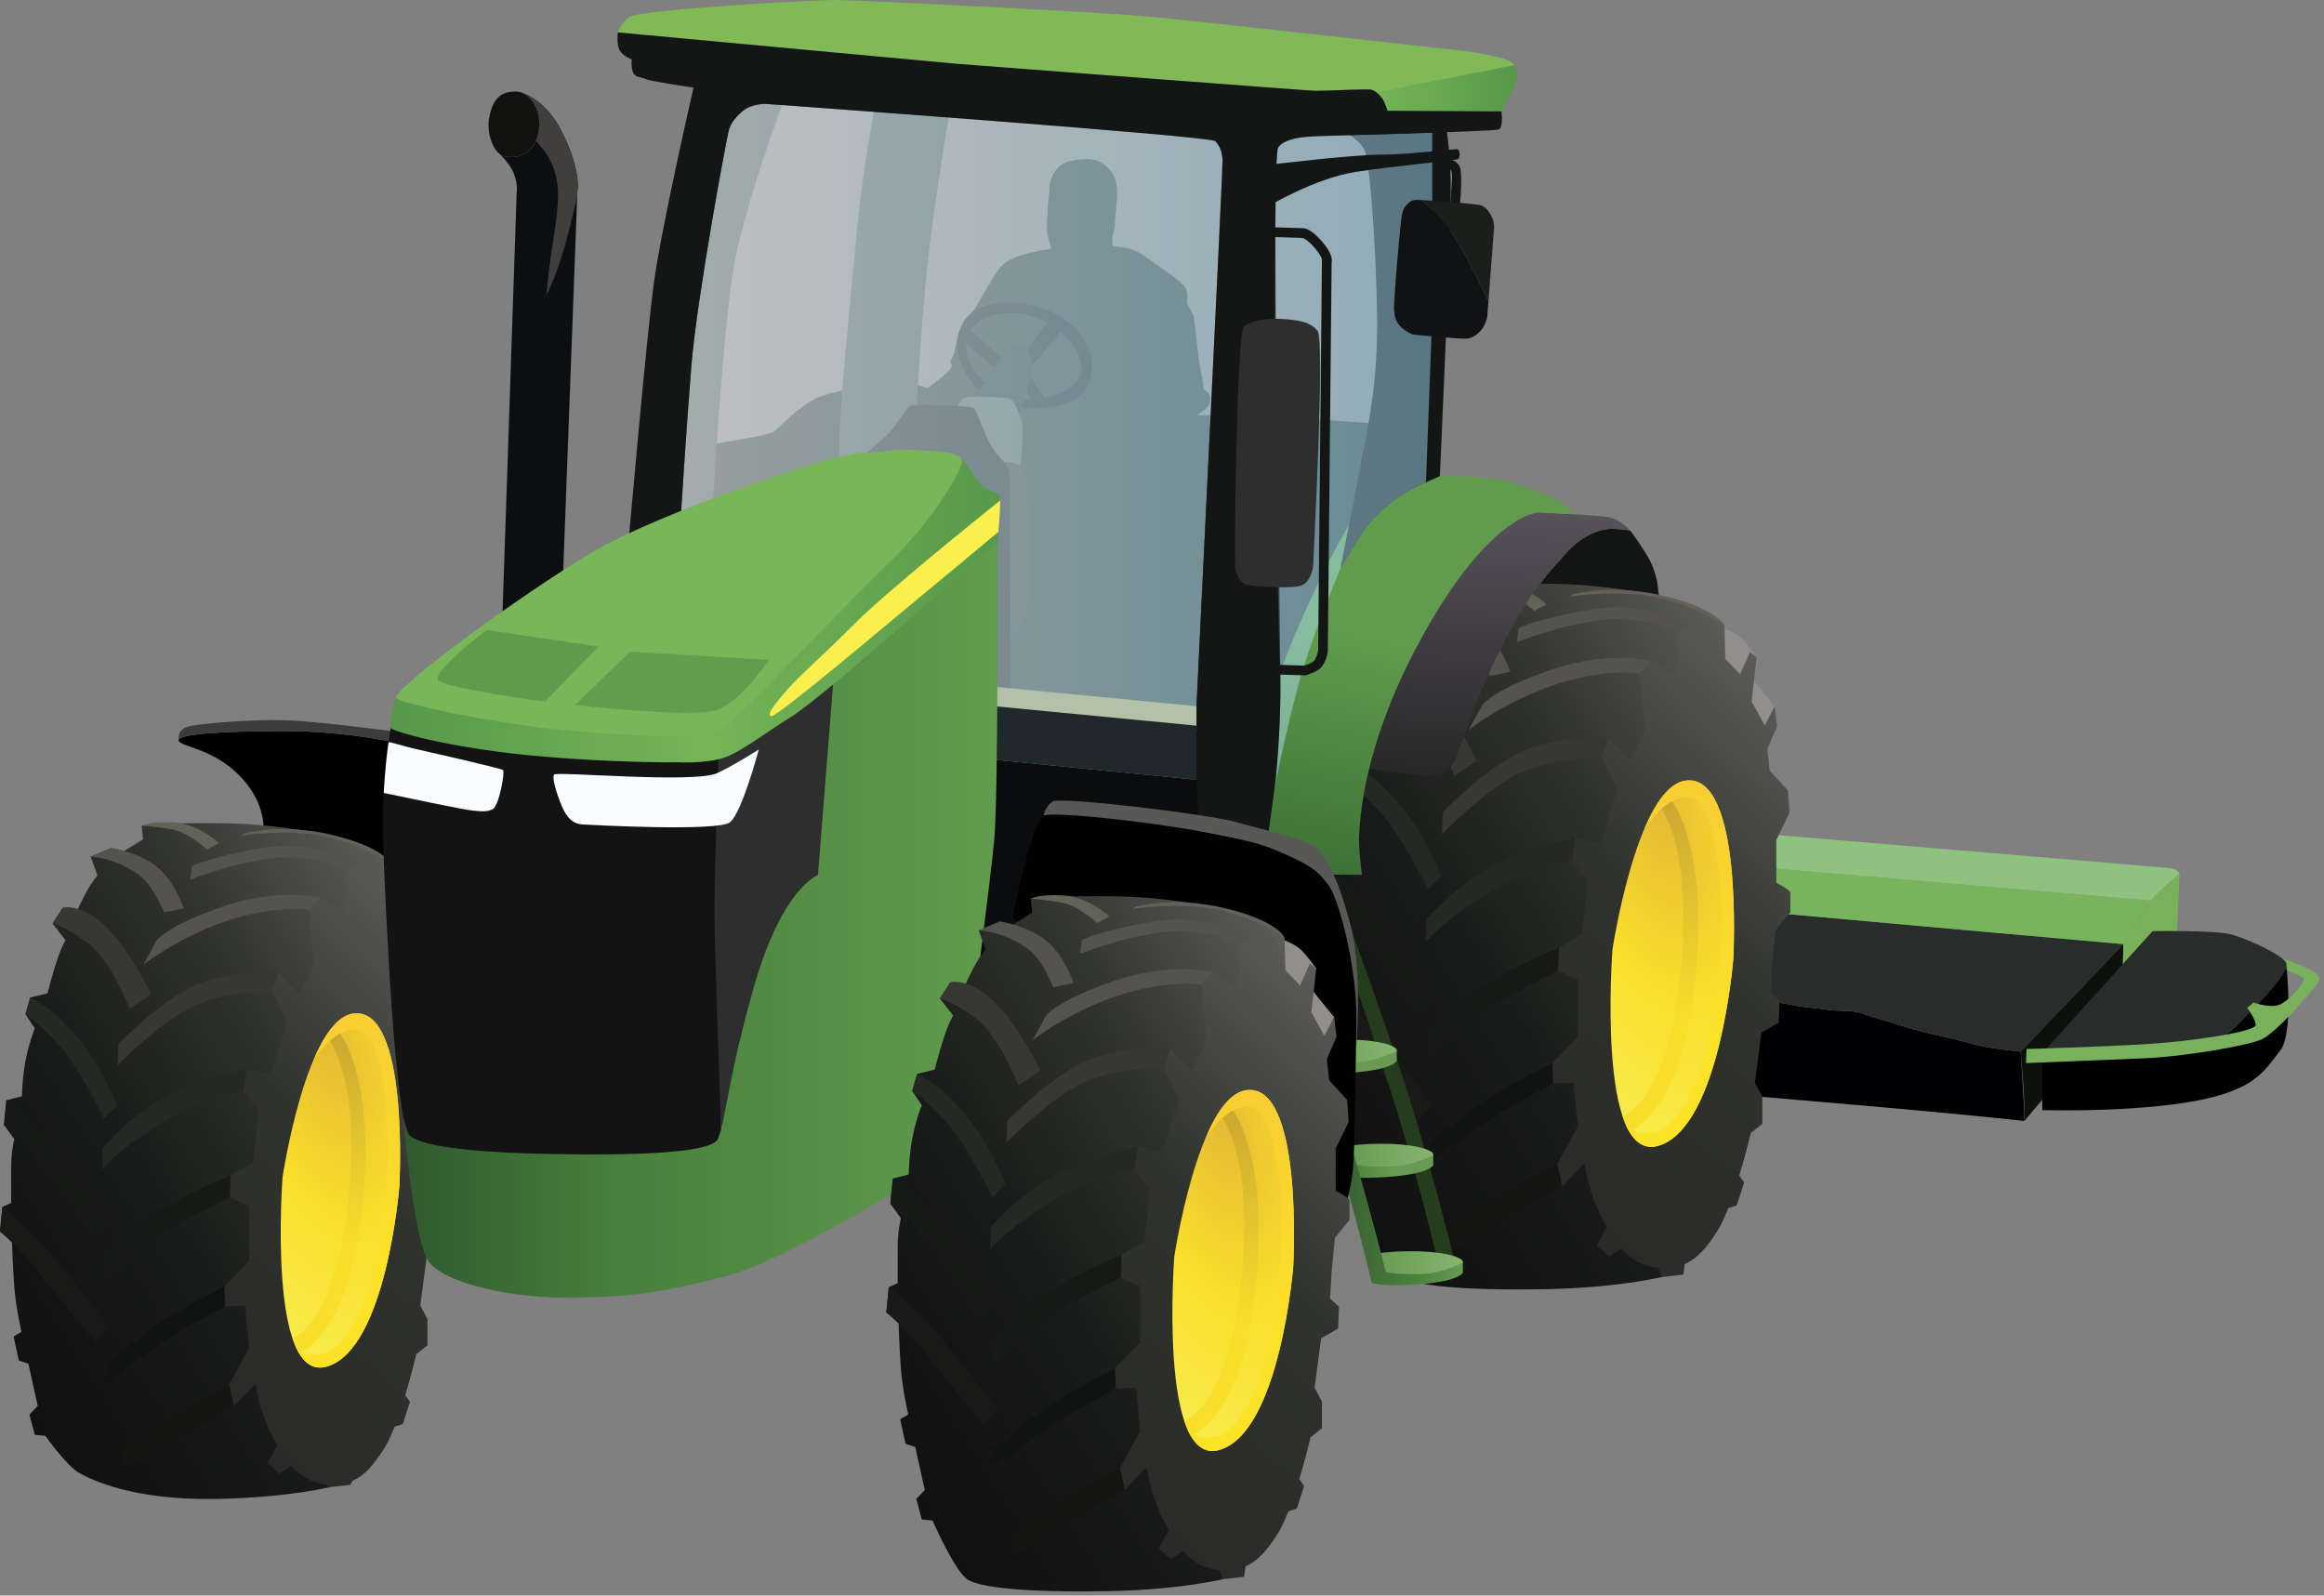 
        <svg xmlns:rdf="http://www.w3.org/1999/02/22-rdf-syntax-ns#" xmlns="http://www.w3.org/2000/svg" xmlns:cc="http://creativecommons.org/ns#" xmlns:xlink="http://www.w3.org/1999/xlink" xmlns:dc="http://purl.org/dc/elements/1.1/" x="0px" y="0px" width="501" height="344" viewBox="0 0 501 344" xml:space="preserve">
            <rect x="0" y="0" width="501" height="344" fill="#808080" stroke="none"/>
            <title>Agricultural mower</title>
            <desc xmlns:ian_image_library="https://ian.umces.edu/media-library/">
                <ian_image_library:title>Agricultural mower</ian_image_library:title>
                <ian_image_library:descr>Illustration of an agricultural mower.</ian_image_library:descr>
                <ian_image_library:scene>
                    <ian_image_library:contains>agriculture, agricultural mower, industry, mechanized, </ian_image_library:contains>
                    <ian_image_library:when>2012-06-22</ian_image_library:when>
                </ian_image_library:scene>
            </desc>
            
<defs>
</defs>
<path fill="#010103" d="M233.913,221.382c35.048,3.753,70.095,7.506,105.142,11.259c32.452,3.476,64.903,5.551,97.355,9.026
	c0-3.294-0.827-14.952-0.827-14.952s-6.668-0.615-10.246-1.626c-5.487-1.551-11.119-2.444-16.557-4.309
	c-2.295-0.789-4.566-1.21-6.842-2.13c-2.471-1-5.002-0.543-7.576-0.921c-2.753-0.406-5.564-0.509-8.281-1.112
	c-2.841-0.631-6.346-0.627-8.987-1.77c-4.892-2.114-8.38,0.105-13.291-0.056c-5.477-0.179-10.818,0.298-16.268-0.688
	c-5.728-1.037-11.648,0.041-17.436-0.493c-6.387-0.592-12.48-1.236-18.911-1.36c-5.817-0.112-11.582-0.973-17.392-1.053
	c-6.224-0.084-12.227-0.371-18.415-1.062c-5.703-0.634-11.417-1.231-17.049-2.354c-5.289-1.054-10.631-3.556-16.026-3.537
	c-2.012,0.007-8.394-1.744-8.394,1.606C233.913,208.79,233.913,220.543,233.913,221.382L233.913,221.382z"/>
<path fill="#282C2B" d="M255.596,185.01c35.047,3.753,202.146,18.536,202.146,18.536l-22.16,23.169c0,0-6.668-0.615-10.246-1.626
	c-5.487-1.551-11.119-2.444-16.557-4.309c-2.295-0.789-4.566-1.21-6.842-2.13c-2.471-1-5.002-0.543-7.576-0.921
	c-2.753-0.406-5.564-0.509-8.281-1.112c-2.841-0.631-6.346-0.627-8.987-1.77c-4.892-2.114-8.38,0.105-13.291-0.056
	c-5.477-0.179-10.818,0.298-16.268-0.688c-5.728-1.037-11.648,0.041-17.436-0.493c-6.387-0.592-12.48-1.236-18.911-1.36
	c-5.817-0.112-11.582-0.973-17.392-1.053c-6.224-0.084-12.227-0.371-18.415-1.062c-5.703-0.634-11.417-1.231-17.049-2.354
	c-5.289-1.054-10.631-3.556-16.026-3.537c-2.012,0.007-8.394-1.744-8.394,1.606C233.913,199.699,255.596,185.01,255.596,185.01z"/>
<path fill="#0E100C" d="M457.743,203.546l-22.16,23.169c0.849,9.097,0.827,11.374,0.827,14.952l21.065-24.895L457.743,203.546z"/>
<path fill="#77B45C" d="M255.596,185.01c34.927,3.74,202.146,18.536,202.146,18.536s2.682-5.246,5.13-8.394
	c0.256-0.328,0.537-0.663,0.831-0.996L265.332,177.26L255.596,185.01z"/>
<path fill="#8FC27F" d="M469.868,188.391c0,0-0.467-0.933-1.633-1.166c-1.165-0.233-194.918-16.32-194.918-16.32l-7.985,6.355
	l198.372,16.896C466.224,191.29,469.868,188.391,469.868,188.391z"/>
<path fill="#78B05B" d="M457.743,203.546c0,0,2.682-5.246,5.13-8.394s6.995-6.762,6.995-6.762l-0.583,13.289l-11.81,15.093
	L457.743,203.546z"/>
<path fill="#282C2B" d="M440.256,227.094l23.782-26.346c0,0,13.29-0.232,16.903,0.699s10.958,4.43,11.891,6.062
	c0.934,1.633-5.13,8.046-7.229,10.026c-2.098,1.98-3.847,4.779-6.994,6.178c-3.147,1.399-27.512,3.729-29.96,3.847
	C446.202,227.678,440.256,227.094,440.256,227.094z"/>
<path fill="#020202" d="M440.256,227.094v12.241c0,0,23.558,0.709,37.188-2.914c9.21-2.448,11.076-6.063,14.106-9.91
	c3.029-3.847,1.282-19.002,1.282-19.002c0.934,1.633-5.13,8.046-7.229,10.026c-2.098,1.98-3.847,4.779-6.994,6.178
	c-3.147,1.399-27.512,3.729-29.96,3.847C446.202,227.678,440.256,227.094,440.256,227.094z"/>
<path fill="#78B05B" d="M436.875,226.161l-0.116,3.031c0,0,18.069-0.699,25.88-1.049s21.566-2.565,24.947-4.081
	c3.382-1.515,11.892-11.657,12.241-12.356c0.35-0.7,0.116-0.817-0.233-1.633c-0.351-0.815-7.577-3.467-7.577-3.467
	s0.765,0.611,0.874,1.005s0.058,1.53,0.058,1.53s3.497,1.281,3.731,1.98c0.233,0.7-3.498,5.013-5.596,5.596
	c-2.099,0.584-5.246-0.581-5.246-0.581l-1.399,1.165c0,0,1.631,2.097,1.865,3.613c0.233,1.517-13.988,3.613-23.665,4.197
	C452.963,225.695,436.875,226.161,436.875,226.161z"/>
<path fill="#303F3D" d="M144.531,114.642l0.388-17.619c0,0,20.798-2.839,22.08-4.071c2.85-2.742,6.159-5.831,9.096-7.164
	c4.258-1.932,18.202-3.872,18.202-3.872l5.615,1.742c0,0,5.88-3.962,5.224-5.053c-0.656-1.092,0.219-0.875,0.656-2.84
	c0.158-0.714,0.403-3.471,1.747-6.119c0.704-1.384,2.257-2.32,3.077-3.814c1.926-3.518,3.979-6.946,5.227-8.421
	c2.388-2.825,10.6-3.704,10.697-3.713l0.014-0.768c-0.24-0.528-0.454-1.1-0.609-1.75c-0.559-2.322-0.074-4.451-0.074-6.761
	c0-1.234,0.547-3.059,0.35-4.197c0,0,0.35-4.547,4.429-5.48c4.08-0.933,6.295-0.35,7.928,1.167c1.633,1.516,2.099,2.796,2.215,5.012
	s-0.337,4.851-0.416,6.966c-0.042,1.163-0.259,2.155-0.612,3.028c0.068,0.188,0.032,1.869,0.107,2.1
	c0.578,0.226,3.797,0.019,6.561,1.992c3.059,2.185,7.429,5.026,8.741,6.555c1.312,1.529,0.656,3.715,0.656,3.715l1.528,2.841
	c0,0,1.093,10.27,1.53,12.017c0.275,1.1,0.463,2.716,0.565,3.766c0.735,0.482,1.271,1.049,1.4,1.697
	c0.305,1.525-0.773,2.836-3.011,3.936l6.936-0.065l-3.294,67.387l-53.829-3.678L144.531,114.642z"/>
<polygon fill="#303F3D" points="272.133,89.665 303.888,91.794 300.984,111.932 276.2,161.307 270.003,157.241 "/>
<path d="M38.528,159.713c0.7,1.399,7.462,1.631,13.29,7.694c5.828,6.063,4.971,12.104,4.971,12.104l33.884,9.965l-3.881-29.063
	c0,0-11.425-2.798-25.415-2.798S37.829,158.314,38.528,159.713z"/>
<path fill="#3C3C3C" d="M38.528,159.713c-0.699-1.399,8.86-2.099,22.849-2.099s25.415,2.798,25.415,2.798l1.165-2.331
	c0,0-18.884-2.564-26.346-2.798c-7.462-0.233-18.886,0.7-21.218,1.399C38.061,157.382,38.528,159.713,38.528,159.713z"/>
<path fill="#131514" d="M332.328,125.398c1.284-1.675,2.637-3.267,4.058-4.739c4.546-5.771,9.093-6.645,11.017-6.645
	s4.021,0.35,4.021,0.35s1.749,2.273,3.673,5.421c1.923,3.148,2.273,6.47,2.273,6.47l0.307,2.885l-26.731-1.671L332.328,125.398z"/>
<linearGradient id="ian_symbols_df1b4f469d1dbdb48959e4f332942d2c" gradientUnits="userSpaceOnUse" x1="276.98" y1="238.41" x2="391.653" y2="166.755">
	<stop  offset="0" style="stop-color:#101010"/>
	<stop  offset="0.351" style="stop-color:#181A19"/>
	<stop  offset="0.679" style="stop-color:#30322D"/>
	<stop  offset="1" style="stop-color:#5B5C57"/>
</linearGradient>
<path fill="url(#ian_symbols_df1b4f469d1dbdb48959e4f332942d2c)" d="M285.48,193.132l0.529-5.503l3.493-0.887c0,0,0-3.551,0.709-7.574
	c0.711-4.024,2.132-7.575,2.132-7.575l-2.071-3.137l1.064-3.727l3.847-0.948c0,0,0.472-1.957,1.657-5.916
	c1.24-4.144,2.366-5.918,2.366-5.918l-2.899-3.729l2.307-3.549l2.724,1.597c0,0,1.893-4.023,2.839-5.682
	c0.948-1.656,2.132-3.077,2.132-3.077l-1.481-4.2l4.615-1.954l0.891,1.894l6.153-3.787l-0.298-3.078l5.74-0.471
	c0,0,7.19-0.121,12.101-0.062c4.911,0.062,11.425,0.373,22.104,2.288c10.679,1.914,15.619,6.767,15.619,6.767l-2.842,11.006
	l-11.241,7.693l-9.703,23.668l-6.156,36.923l0.476,32.429l4.732,15.856l7.339,8.048l8.047,1.657l-4.144,3.136
	c-7.988,1.775-17.734,2.493-25.343,2.624c-18.336,0.314-27.558-0.849-30.397-2.445c-1.283-0.722-3.718-1.828-5.215-4.599
	c-1.818-3.367-2.596-8.421-2.596-8.421l-2.366-0.237l-1.185-4.496l1.843-1.944l-2.079-9.417l-2.13-0.71l-1.172-5.356l1.762-1.034
	c0,0-1.241-5.325-1.597-9.94s-0.533-10.473-0.533-10.473l-2.661-1.954l0.531-5.503l1.952-0.888c0,0,0-3.727,0-7.811
	c0-3.744,0.711-6.391,0.711-6.391L285.48,193.132z"/>
<path fill="#928E8B" d="M378.674,141.651c0,0-2.243-3.164-3.582-4.313c-1.34-1.147-4.02-2.105-4.02-2.105l-0.382,8.038l4.593,4.02
	L378.674,141.651z"/>
<polygon fill="#928E8B" points="382.581,152.303 377.58,146.142 375.667,152.075 380.259,159.155 "/>
<path fill="#54534E" d="M361.456,136.148l3.195-1.242c0,0-9.764-5.503-21.479-3.551c-11.718,1.954-15.8,4.083-15.8,4.083
	l-0.355,3.017c0,0,9.231-3.727,18.285-4.792C354.355,132.599,361.456,136.148,361.456,136.148z"/>
<path fill="#54534E" d="M353.467,145.202l2.663-2.663c0,0-8.876-2.485-21.48,1.774c-12.604,4.261-15.089,7.634-15.089,7.634
	l-3.018,5.503c0,0,7.456-6.036,18.462-9.764C346.011,143.96,353.467,145.202,353.467,145.202z"/>
<path fill="#373735" d="M296.307,148.219l2.307-3.549c0,0,4.261-1.065,9.764,4.438s9.941,14.912,9.941,14.912l-4.794,3.194
	c0,0-4.26-10.828-9.229-14.555C299.324,148.93,296.307,148.219,296.307,148.219z"/>
<path fill="#54534E" d="M304.827,133.309l4.615-1.954c0,0,7.102,1.064,11.185,5.148c3.239,3.24,4.972,8.343,4.972,8.343
	l-4.438,0.888c0,0-2.485-6.036-5.325-8.166C310.319,133.432,304.827,133.309,304.827,133.309z"/>
<path fill="#65615A" d="M370.154,133.841l1.599,1.065c0,0-1.44-3.644-12.885-6.402c-11.651-2.809-19.801-0.339-19.801-0.339
	l-0.688,0.438c0,0,10.592-1.573,18.581,0.149C364.952,130.473,370.154,133.841,370.154,133.841z"/>
<path fill="#151612" d="M336.78,255.796l-1.064-4.793c0,0-9.408,5.147-14.023,7.811c-4.616,2.663-10.297,6.924-10.297,6.924
	l1.066,4.082c0,0,6.568-3.727,12.957-7.455C331.81,258.636,336.78,255.796,336.78,255.796z"/>
<path fill="#111312" d="M334.828,233.606l-0.178-4.438c0,0-13.313,6.745-17.574,10.297c-4.261,3.549-9.23,7.1-9.23,7.1l0.71,3.906
	c0,0,6.746-4.971,11.538-8.344C324.886,238.754,334.828,233.606,334.828,233.606z"/>
<path fill="#171917" d="M335.893,209.285l0.178-4.971c0,0-12.071,4.971-18.64,9.942c-5.809,4.396-9.409,8.343-9.409,8.343
	l-0.354,5.858c0,0,7.455-7.988,15.088-12.249C330.39,211.947,335.893,209.285,335.893,209.285z"/>
<path fill="#262823" d="M338.911,185.499l0.711-4.793c0,0-9.941,1.773-18.462,6.39c-8.022,4.346-13.67,11.184-13.67,11.184
	l-0.178,4.794c0,0,4.972-5.681,14.734-11.185C331.81,186.386,338.911,185.499,338.911,185.499z"/>
<path fill="#373735" d="M345.302,163.31l1.419-4.085c0,0-9.763-0.887-17.93,2.486c-8.165,3.372-17.751,13.313-17.751,13.313
	l-0.178,4.793c0,0,9.941-10.295,17.575-13.491C336.071,163.131,345.302,163.31,345.302,163.31z"/>
<path fill="#262823" d="M290.272,168.456l1.064-3.727c0,0,4.792,1.952,10.65,9.052c5.858,7.102,8.698,15.091,8.698,15.091
	l-2.84,2.839c0,0-5.502-11.005-9.585-15.798C294.176,171.119,290.272,168.456,290.272,168.456z"/>
<path fill="#171917" d="M286.009,187.629c0,0,5.407,4.199,10.475,9.941c5.326,6.035,12.071,17.572,12.071,17.572l-3.018,3.197
	c0,0-6.567-9.764-10.828-15.444c-4.07-5.428-9.229-9.764-9.229-9.764L286.009,187.629z"/>
<path fill="#191917" d="M285.123,211.416c0,0,5.407,4.2,10.475,9.941c5.325,6.036,13.312,16.864,13.312,16.864l-3.017,3.195
	c0,0-7.812-9.054-12.071-14.734c-4.07-5.426-9.229-9.764-9.229-9.764L285.123,211.416z"/>
<linearGradient id="ian_symbols_849c6d9522a2118439554c0951451ec2" gradientUnits="userSpaceOnUse" x1="321.98" y1="247.082" x2="402.051" y2="164.166">
	<stop  offset="0.006" style="stop-color:#2A2B28"/>
	<stop  offset="0.527" style="stop-color:#30322D"/>
	<stop  offset="1" style="stop-color:#5B5C57"/>
</linearGradient>
<path fill="url(#ian_symbols_849c6d9522a2118439554c0951451ec2)" d="M382.757,200.587l3.196-3.904c0,0,0-3.729,0-4.262c0-0.532-3.019-2.13-3.019-2.13v-9.23l2.841-5.858
	l-0.355-4.792l-3.906-4.261l-0.531-4.615l2.13-4.971l-0.532-4.26l-2.13,4.082l-2.841-5.147l1.064-9.586l-1.42-1.065l-2.129,4.793
	l-3.196-3.372l-0.177-7.101l-1.599-1.065l-1.42,7.277l-4.083-6.212l-3.195,1.242l0.71,7.633l-1.421,1.776l-4.614-3.018l-2.663,2.663
	l1.242,12.249l-3.372,6.568l-4.616-4.794l-1.419,4.085l3.371,6.922l-3.727,11.538l-5.325-1.064l-0.711,4.793l3.373,4.615
	l-1.243,11.362l-4.97,2.838l-0.178,4.971l4.26,1.953v12.249l-5.503,5.681l0.178,4.438l4.438-0.178l0.887,9.409l-4.438,8.165
	l1.064,4.793l4.794-4.971c0,0,0.888,6.39,3.904,12.071c0.301,0.564,0.603,1.118,0.91,1.662l-2.15,4.018l2.661,2.309l2.654-1.688
	c1.977,2.24,4.444,3.812,7.952,4.115l0.755,2.011l4.614-0.531l0.327-2.279c2.604-1.13,4.709-3.435,7.131-7.308
	c0.763-1.223,1.527-2.891,2.257-4.755l1.825-0.571l1.597-4.971l-1.048-1.467c1.469-4.884,2.469-9.184,2.469-9.184l2.485-1.952
	v-5.859l-1.597-3.017l1.419-10.829l3.729-2.13l0.178-4.794l-1.952-1.774l0.354-5.858L382.757,200.587z"/>
<radialGradient id="ian_symbols_03fb2c4169ae67d41570933b22191f16" cx="359.559" cy="188.342" r="75.162" fx="346.827" fy="185.486" gradientTransform="matrix(0.25 0.968 -0.529 0.137 369.273 -185.554)" gradientUnits="userSpaceOnUse">
	<stop  offset="0" style="stop-color:#E6BA34"/>
	<stop  offset="0.455" style="stop-color:#F9DF2A"/>
	<stop  offset="1" style="stop-color:#F8EE55"/>
</radialGradient>
<path fill="url(#ian_symbols_03fb2c4169ae67d41570933b22191f16)" d="M363.231,168.313c12.734-2.026,10.42,38.496,10.42,38.496s-2.895,36.469-16.208,40.231
	c-13.314,3.763-9.842-42.257-9.842-42.257S352.81,170.049,363.231,168.313z"/>
<linearGradient id="ian_symbols_3df928db974461e49d51de5218c5dde2" gradientUnits="userSpaceOnUse" x1="350.259" y1="172.595" x2="362.505" y2="242.047">
	<stop  offset="0" style="stop-color:#C9A532"/>
	<stop  offset="0.697" style="stop-color:#F9DF2A"/>
</linearGradient>
<path fill="url(#ian_symbols_3df928db974461e49d51de5218c5dde2)" d="M365.452,211.151c3.007-30.069-5.58-39.183-5.58-39.183l-0.941-0.903
	c-0.594,0.674-1.166,1.441-1.713,2.301l0.373,0.251c0,0,7.606,8.369,4.69,36.265c-2.505,23.953-9.623,29.526-12.48,30.811
	c0.427,1.267,0.923,2.383,1.489,3.332C354.847,242.294,362.998,235.692,365.452,211.151z"/>
<linearGradient id="ian_symbols_11e71e94af7cc654ad89ce9d4c5abd4e" gradientUnits="userSpaceOnUse" x1="367.513" y1="168.663" x2="356.451" y2="247.375">
	<stop  offset="0" style="stop-color:#F8CD33"/>
	<stop  offset="0.697" style="stop-color:#FCE327"/>
</linearGradient>
<path fill="url(#ian_symbols_11e71e94af7cc654ad89ce9d4c5abd4e)" d="M350.463,242.44c1.542,3.525,3.774,5.507,6.979,4.6c13.313-3.763,16.208-40.231,16.208-40.231
	s2.314-40.522-10.42-38.496c-3.525,0.588-6.455,4.953-8.787,10.471c0,0,4.289-7.067,9.359-6.94
	c5.071,0.126,8.241,13.314,6.974,36.139c-1.269,22.823-9.003,34.617-13.567,36.011C352.644,245.386,350.463,242.44,350.463,242.44z"
	/>
<path fill="#616357" d="M316.188,126.384c0,0,1.775-1.064,7.278-0.709c5.505,0.355,9.94,4.615,9.94,4.615l-2.662,1.421
	c0,0-3.905-3.729-7.633-4.438C319.383,126.562,316.188,126.384,316.188,126.384z"/>
<linearGradient id="ian_symbols_48dcd80f942e1e246937bb1e12d734e6" gradientUnits="userSpaceOnUse" x1="321.865" y1="167.68" x2="323.875" y2="110.112">
	<stop  offset="0" style="stop-color:#272727"/>
	<stop  offset="1" style="stop-color:#58525B"/>
</linearGradient>
<path fill="url(#ian_symbols_48dcd80f942e1e246937bb1e12d734e6)" d="M294.242,165.6c0,0,11.366,1.749,14.165,1.574c2.798-0.175,3.847-0.875,5.07-2.798
	c1.225-1.923,8.569-28.853,22.908-43.717c4.546-5.771,9.093-6.645,11.017-6.645s4.021,0.35,4.021,0.35s-2.272-2.623-5.246-2.973
	c-2.973-0.35-15.737-1.049-15.737-1.049s-15.913,4.197-24.481,21.858C297.389,149.861,294.242,165.6,294.242,165.6z"/>
<linearGradient id="ian_symbols_4d097d6760bd999405e6de547c69bd6b" gradientUnits="userSpaceOnUse" x1="292.421" y1="193.755" x2="312.134" y2="101.016">
	<stop  offset="0" style="stop-color:#3C6D36"/>
	<stop  offset="0.224" style="stop-color:#49803C"/>
	<stop  offset="0.588" style="stop-color:#619C4E"/>
</linearGradient>
<path fill="url(#ian_symbols_4d097d6760bd999405e6de547c69bd6b)" d="M267.137,176.092c1.623-14.6,11.763-40.263,18.711-53.685c6.82-14.339,13.115-19.76,13.115-19.76
	s19.585-0.35,24.132,0.699s8.86,2.678,11.366,3.847c2.623,1.224,4.896,3.672,4.896,3.672s-5.432-0.276-7.869-0.35
	c-4.547,0.525-14.863,7.345-26.58,29.902c-11.213,21.589-11.64,36.262-11.891,39.17c-0.252,2.908,0.576,9.014,0.576,9.014
	l-26.387-0.207C267.208,188.396,266.862,181.586,267.137,176.092z"/>
<linearGradient id="ian_symbols_1ecdb345a87a236451d42b4c08d65882" gradientUnits="userSpaceOnUse" x1="-7.149" y1="285.897" x2="103.375" y2="216.833">
	<stop  offset="0" style="stop-color:#101010"/>
	<stop  offset="0.351" style="stop-color:#181A19"/>
	<stop  offset="0.679" style="stop-color:#30322D"/>
	<stop  offset="1" style="stop-color:#5B5C57"/>
</linearGradient>
<path fill="url(#ian_symbols_1ecdb345a87a236451d42b4c08d65882)" d="M0.858,242.521l0.514-5.319l3.375-0.858c0,0,0-3.432,0.686-7.321c0.687-3.891,2.06-7.322,2.06-7.322
	l-2.003-3.031l1.029-3.604l3.719-0.915c0,0,0.456-1.892,1.603-5.719c1.199-4.006,2.287-5.722,2.287-5.722l-2.803-3.604l2.231-3.432
	l2.631,1.545c0,0,1.831-3.89,2.746-5.492c0.916-1.601,2.061-2.974,2.061-2.974l-1.432-4.062l4.461-1.887l0.859,1.829l5.95-3.66
	l-0.287-2.976l5.548-0.456c0,0,6.949-0.116,11.697-0.058c4.748,0.058,11.044,0.359,21.368,2.211
	c10.322,1.851,15.097,6.541,15.097,6.541l-2.745,10.638l-10.868,7.438l-9.38,22.879l-5.951,35.693l0.459,31.347l4.575,15.33
	l7.093,7.778l7.78,1.603l-4.168,1.69c-7.723,1.716-17.143,2.409-24.498,2.535c-17.726,0.305-26.731-4.062-29.476-5.606
	c-2.746-1.544-7.295-8-7.295-8l-2.288-0.229l-1.145-4.348l1.782-1.878L6.121,294l-2.06-0.686l-1.133-5.18l1.704-0.998
	c0,0-1.201-5.147-1.543-9.609c-0.343-4.462-0.515-10.125-0.515-10.125L0,265.515l0.514-5.32l1.888-0.857c0,0,0-3.603,0-7.55
	c0-3.62,0.686-6.178,0.686-6.178L0.858,242.521z"/>
<path fill="#928E8B" d="M90.948,192.756c0,0-2.169-3.061-3.465-4.17c-1.295-1.11-3.885-2.035-3.885-2.035l-0.369,7.771l4.44,3.886
	L90.948,192.756z"/>
<polygon fill="#928E8B" points="94.722,203.051 89.889,197.096 88.039,202.833 92.479,209.676 "/>
<path fill="#54534E" d="M74.302,187.437l3.089-1.201c0,0-9.438-5.32-20.764-3.432c-11.326,1.887-15.272,3.946-15.272,3.946
	l-0.343,2.917c0,0,8.922-3.604,17.674-4.634C67.439,184.004,74.302,187.437,74.302,187.437z"/>
<path fill="#54534E" d="M66.58,196.188l2.575-2.573c0,0-8.581-2.403-20.764,1.716c-12.183,4.118-14.586,7.378-14.586,7.378
	l-2.917,5.32c0,0,7.207-5.835,17.846-9.438C59.373,194.987,66.58,196.188,66.58,196.188z"/>
<path fill="#373735" d="M11.324,199.104l2.231-3.432c0,0,4.119-1.029,9.439,4.289c5.32,5.32,9.609,14.416,9.609,14.416l-4.634,3.089
	c0,0-4.117-10.469-8.922-14.071C14.242,199.792,11.324,199.104,11.324,199.104z"/>
<path fill="#54534E" d="M19.561,184.69l4.461-1.887c0,0,6.865,1.028,10.812,4.976c3.131,3.133,4.805,8.065,4.805,8.065l-4.29,0.858
	c0,0-2.403-5.835-5.149-7.894C24.871,184.812,19.561,184.69,19.561,184.69z"/>
<path fill="#65615A" d="M82.711,185.205l1.544,1.03c0,0-1.391-3.522-12.454-6.188c-11.263-2.715-19.143-0.327-19.143-0.327
	l-0.664,0.424c0,0,10.238-1.521,17.961,0.144C77.681,181.949,82.711,185.205,82.711,185.205z"/>
<path fill="#151612" d="M50.45,303.096l-1.029-4.634c0,0-9.096,4.977-13.558,7.551c-4.46,2.574-9.953,6.692-9.953,6.692l1.03,3.947
	c0,0,6.348-3.604,12.526-7.208C45.645,305.841,50.45,303.096,50.45,303.096z"/>
<path fill="#111312" d="M48.562,281.646l-0.171-4.291c0,0-12.871,6.521-16.988,9.954c-4.119,3.432-8.924,6.863-8.924,6.863
	l0.686,3.775c0,0,6.521-4.805,11.155-8.064C38.952,286.621,48.562,281.646,48.562,281.646z"/>
<path fill="#171917" d="M49.591,258.136l0.172-4.805c0,0-11.669,4.805-18.018,9.609c-5.616,4.25-9.096,8.066-9.096,8.066
	l-0.343,5.662c0,0,7.208-7.723,14.586-11.84C44.272,260.71,49.591,258.136,49.591,258.136z"/>
<path fill="#262823" d="M52.51,235.141l0.686-4.633c0,0-9.609,1.716-17.846,6.178c-7.756,4.201-13.213,10.811-13.213,10.811
	l-0.172,4.634c0,0,4.805-5.491,14.244-10.812C45.645,235.999,52.51,235.141,52.51,235.141z"/>
<path fill="#373735" d="M58.686,213.69l1.373-3.946c0,0-9.438-0.858-17.331,2.403c-7.894,3.259-17.16,12.869-17.16,12.869
	l-0.172,4.634c0,0,9.61-9.952,16.99-13.041C49.764,213.521,58.686,213.69,58.686,213.69z"/>
<path fill="#262823" d="M5.491,218.668l1.029-3.604c0,0,4.634,1.889,10.297,8.752c5.663,6.865,8.409,14.586,8.409,14.586
	l-2.746,2.746c0,0-5.32-10.64-9.267-15.273C9.266,221.241,5.491,218.668,5.491,218.668z"/>
<path fill="#171917" d="M1.372,237.201c0,0,5.227,4.059,10.125,9.609c5.147,5.835,11.668,16.988,11.668,16.988l-2.917,3.089
	c0,0-6.35-9.438-10.468-14.93c-3.934-5.246-8.922-9.438-8.922-9.438L1.372,237.201z"/>
<path fill="#191917" d="M0.514,260.194c0,0,5.227,4.061,10.125,9.609c5.147,5.835,12.87,16.303,12.87,16.303l-2.918,3.089
	c0,0-7.551-8.752-11.668-14.242C4.988,269.707,0,265.515,0,265.515L0.514,260.194z"/>
<linearGradient id="ian_symbols_dc500878166bc174f97211c7f7c4cad1" gradientUnits="userSpaceOnUse" x1="35.948" y1="294.486" x2="113.351" y2="214.333">
	<stop  offset="0.006" style="stop-color:#2A2B28"/>
	<stop  offset="0.527" style="stop-color:#30322D"/>
	<stop  offset="1" style="stop-color:#5B5C57"/>
</linearGradient>
<path fill="url(#ian_symbols_dc500878166bc174f97211c7f7c4cad1)" d="M94.895,249.728l3.089-3.775c0,0,0-3.604,0-4.118c0-0.516-2.917-2.06-2.917-2.06v-8.923l2.745-5.663
	l-0.343-4.633l-3.774-4.119l-0.515-4.462l2.059-4.805l-0.515-4.119l-2.059,3.947l-2.746-4.976l1.03-9.267l-1.373-1.03l-2.059,4.634
	l-3.089-3.261l-0.172-6.863l-1.544-1.03l-1.373,7.036l-3.947-6.006l-3.089,1.201l0.686,7.378l-1.373,1.716l-4.46-2.916l-2.575,2.573
	l1.202,11.841l-3.261,6.35l-4.462-4.634l-1.373,3.946l3.261,6.693l-3.604,11.154l-5.148-1.03l-0.686,4.633l3.259,4.462
	l-1.201,10.982l-4.805,2.746l-0.172,4.805l4.119,1.888v11.841l-5.32,5.49l0.171,4.291l4.291-0.172l0.858,9.095l-4.29,7.894
	l1.029,4.634l4.634-4.805c0,0,0.858,6.178,3.774,11.668c0.29,0.546,0.582,1.081,0.88,1.608l-2.081,3.884l2.574,2.231l2.566-1.634
	c1.911,2.166,4.295,3.686,7.687,3.979l0.567,0.603l4.461-0.516l0.477-0.86c2.518-1.092,4.552-3.32,6.892-7.064
	c0.739-1.184,1.478-2.795,2.183-4.597l1.764-0.551l1.545-4.805l-1.014-1.42c1.419-4.722,2.386-8.877,2.386-8.877l2.402-1.888v-5.663
	l-1.543-2.917l1.373-10.467l3.603-2.061l0.172-4.633l-1.888-1.716l0.344-5.663L94.895,249.728z"/>
<radialGradient id="ian_symbols_9b7fdec847d56f0425507b18a168aca0" cx="72.468" cy="237.89" r="72.659" fx="60.16" fy="235.129" gradientTransform="matrix(0.25 0.968 -0.529 0.137 180.285 135.16)" gradientUnits="userSpaceOnUse">
	<stop  offset="0" style="stop-color:#E6BA34"/>
	<stop  offset="0.455" style="stop-color:#F9DF2A"/>
	<stop  offset="1" style="stop-color:#F8EE55"/>
</radialGradient>
<path fill="url(#ian_symbols_9b7fdec847d56f0425507b18a168aca0)" d="M76.019,218.528c12.31-1.959,10.074,37.211,10.074,37.211s-2.799,35.255-15.669,38.894
	c-12.871,3.637-9.514-40.85-9.514-40.85S65.944,220.206,76.019,218.528z"/>
<linearGradient id="ian_symbols_b062a0820eeb45f4514f42099e31c490" gradientUnits="userSpaceOnUse" x1="63.479" y1="222.668" x2="75.317" y2="289.805">
	<stop  offset="0" style="stop-color:#C9A532"/>
	<stop  offset="0.697" style="stop-color:#F9DF2A"/>
</linearGradient>
<path fill="url(#ian_symbols_b062a0820eeb45f4514f42099e31c490)" d="M78.165,259.939c2.907-29.066-5.394-37.877-5.394-37.877l-0.91-0.873
	c-0.574,0.652-1.127,1.394-1.656,2.225l0.36,0.241c0,0,7.354,8.092,4.534,35.057c-2.42,23.154-9.303,28.542-12.064,29.784
	c0.412,1.224,0.891,2.303,1.44,3.221C67.915,290.044,75.792,283.661,78.165,259.939z"/>
<linearGradient id="ian_symbols_6b73cce0dea5be5459bae238400d908d" gradientUnits="userSpaceOnUse" x1="80.159" y1="218.867" x2="69.465" y2="294.955">
	<stop  offset="0" style="stop-color:#F8CD33"/>
	<stop  offset="0.697" style="stop-color:#FCE327"/>
</linearGradient>
<path fill="url(#ian_symbols_6b73cce0dea5be5459bae238400d908d)" d="M63.677,290.186c1.49,3.409,3.647,5.321,6.746,4.447c12.87-3.639,15.669-38.894,15.669-38.894
	s2.236-39.17-10.074-37.211c-3.409,0.568-6.239,4.787-8.495,10.122c0,0,4.146-6.832,9.048-6.711
	c4.903,0.123,7.966,12.872,6.74,34.936c-1.225,22.062-8.701,33.463-13.115,34.811C65.785,293.033,63.677,290.186,63.677,290.186z"/>
<path fill="#616357" d="M30.544,177.997c0,0,1.716-1.028,7.035-0.686c5.32,0.343,9.611,4.462,9.611,4.462l-2.575,1.373
	c0,0-3.775-3.604-7.379-4.29C33.632,178.17,30.544,177.997,30.544,177.997z"/>
<path fill="#141615" d="M287.073,27.279c-0.234-0.466,5.362,1.865,6.994,4.896c1.633,3.031,3.031,31.243,2.798,40.335
	c-0.233,9.093-1.165,15.156-2.332,21.452c-1.166,6.295-5.596,28.678-5.596,28.678s4.089-7.211,6.112-9.608
	c2.239-2.653,5.391-5.473,8.625-7.214c2.939-1.583,6.719-3.152,6.719-3.152s2.56-54.519,2.326-63.962s-1.399-13.058-1.399-13.058
	L287.073,27.279z"/>
<path fill="#485959" d="M181.454,100.724c-1.865-0.932,1.632-32.64,3.031-48.496s4.197-29.611,4.197-29.611l16.088,1.399
	c0,0-3.732,20.75-5.364,38.471c-1.631,17.721-2.331,37.072-2.331,37.072S183.319,101.655,181.454,100.724z"/>
<path fill="#202A2F" d="M220.856,65.517c-9.672-1.534-14.105,2.916-14.457,8.162c-0.328,4.897,3.265,12.707,13.991,14.339
	c6.878,0.35,13.988-0.817,14.921-7.578C236.245,73.678,230.417,67.033,220.856,65.517z M225.216,85.792l-3.457-4.915l-0.961,2.36
	l1.445,2.89c-1.112,0.034-2.182-0.034-3.135-0.208c-5.13-0.932-11.076-6.295-10.842-11.659c0.001-0.022,0.007-0.042,0.009-0.064
	l6.402,5.282l1.486-2.186l-6.892-6.082c1.652-2.619,5.255-4.201,10.536-3.594c2.08,0.239,4.092,0.934,5.903,1.915l-4.738,6.712
	l0.961,3.323l6.729-8.025c2.771,2.332,4.559,5.339,4.435,8.083C232.945,82.978,229.221,85.029,225.216,85.792z"/>
<path fill="#2B393C" d="M210.043,85.685c0,0,5.683-8.743,6.645-9.705c0.961-0.962,2.273-1.749,3.934-0.962
	c1.662,0.787,1.924,3.41,1.662,5.508c-0.262,2.099-2.623,9.268-2.623,9.268L210.043,85.685z"/>
<path fill="#56655E" d="M205.934,88.833c0,0,0.642-2.331,1.866-3.03c1.224-0.7,9.675,0.057,9.675,0.057s0.932,0.407,1.399,1.399
	c0.467,0.992,1.398,3.205,1.574,4.896c0.176,1.691-0.641,10.318-0.641,10.318l-5.654-1.925L205.934,88.833z"/>
<path fill="#374437" d="M216.078,99.676c0,0,4.081-0.466,4.896,2.332c0.815,2.798,1.167,24.364,0.699,28.095
	s-3.964,7.111-3.964,7.111L216.078,99.676z"/>
<path fill="#20282B" d="M185.89,98.493c0,0,5.336-4.486,6.548-6.062c1.211-1.575,3.03-4.245,3.515-4.85
	c0.485-0.605,13.458-0.243,14.065,0.485c0.606,0.728,1.941,4.971,3.516,7.76c1.575,2.788,3.757,4.483,4,5.333
	c0.244,0.85,0.364,52.863,0.364,52.863l-3.515-0.242L185.89,98.493z"/>
<path fill="#485959" d="M153.708,108.186c0,0,2.097-36.604,4.429-50.362c2.332-13.757,11.425-37.771,11.425-37.771h-13.989
	l-13.057,94.429L153.708,108.186z"/>
<path fill="#80B955" d="M326.01,13.523c-1.398-1.399-10.726-2.565-10.726-2.565s-58.056-6.527-68.548-7.46S184.951,0,179.821,0
	s-42.434,2.099-44.3,3.731c-1.866,1.633-2.332,3.264-2.332,3.264l72.979,6.761c0,0,74.871,5.734,77.112,5.81
	c2.242,0.077,11.509-0.47,12.42-0.214c0.333,0.093,0.698,0.313,1.049,0.593l29.724-5.855
	C326.342,13.894,326.192,13.706,326.01,13.523z"/>
<linearGradient id="ian_symbols_5cedf788269cadc4f1ff0c96bc62db04" gradientUnits="userSpaceOnUse" x1="146.712" y1="99.325" x2="308.756" y2="99.325">
	<stop  offset="0" style="stop-color:#FFFFFF"/>
	<stop  offset="1" style="stop-color:#9DD6F0"/>
</linearGradient>
<path opacity="0.5" fill="url(#ian_symbols_5cedf788269cadc4f1ff0c96bc62db04)" d="M261.979,30.427c0.99,1.108,1.486,2.214,1.574,4.109
	c0.087,1.895-5.655,117.627-5.858,122.582c-0.204,4.955,0,19.148,0,19.148l-47.564-4.197l-63.418-59.921
	c0,0,1.166-18.886,2.331-33.342c1.165-14.457,7.753-50.041,8.161-51.062c0.409-1.021,0.932-2.098,2.798-3.729
	s4.896-1.632,4.896-1.632S260.989,29.319,261.979,30.427z M291.03,29.143c-4.22,0.12-7.273,0.208-7.717,0.235
	c-1.636,0.103-6.387,0.288-7.782,2.448c-0.347,0.538-0.531,7.273-0.604,17.181l1.083,96.427c0.187,8.25-0.563,19.244-1.179,24.013
	c0,0,3.382-16.738,6.296-25.943c2.913-9.205,7.81-20.862,7.81-20.862s4.089-7.211,6.112-9.608c2.239-2.653,5.391-5.473,8.625-7.214
	c1.211-0.653,2.563-1.301,3.734-1.839l1.348-36.131v-39.24C302.771,28.807,296.067,29,291.03,29.143z"/>
<linearGradient id="ian_symbols_a7d4fe258cb76ff4550264641c67862f" gradientUnits="userSpaceOnUse" x1="296.748" y1="19.053" x2="327.032" y2="19.053">
	<stop  offset="0" style="stop-color:#74B557"/>
	<stop  offset="1" style="stop-color:#57984B"/>
</linearGradient>
<path fill="url(#ian_symbols_a7d4fe258cb76ff4550264641c67862f)" d="M296.749,19.944c0.609,0.484,1.177,1.152,1.466,1.678c0.458,0.831,0.91,2.263,0.91,2.263
	l24.554,0.131c0,0,2.099-3.497,2.798-5.363c0.609-1.625,0.862-3.246-0.004-4.563L296.749,19.944z"/>
<path fill="#141615" d="M274.25,35.441c0,0,17.487-2.099,23.316-2.099s15.887-1.252,16.554-1.167s0.676,1.721,0.233,2.098
	c-0.442,0.377-13.288,1.399-22.149,2.798c-8.86,1.399-18.886,7.462-18.886,7.462L274.25,35.441z"/>
<path fill="#141615" d="M311.904,34.274c0,0,1.724-0.091,2.713,1.521c0.908,1.481,0,10.63-0.438,12.212
	c-0.127,0.461-1.748,0.235-1.751-0.268c-0.01-1.867,0.822-9.625,0.541-10.564c-0.524-1.749-3.164-2.55-3.164-2.55L311.904,34.274z"
	/>
<path fill="#1C1E1C" d="M320.88,64.877l1.166-15.215c0,0,0.262-1.574-0.525-3.061c-0.786-1.486-1.398-2.011-2.36-2.36
	c-0.852-0.31-10.054-0.962-12.7-1.107C313.452,48.704,316.789,56.767,320.88,64.877z"/>
<path fill="#111214" d="M306.46,43.135c-0.341-0.019-0.587-0.03-0.677-0.03c-0.787,0-1.399-0.087-2.273,0.787
	c-0.875,0.875-0.875,0.962-1.225,2.099s-1.923,19.235-1.748,20.896c0.175,1.662,0.35,2.623,1.661,3.76s2.448,1.486,2.448,1.486
	s10.754,1.049,11.628,0.875c0.875-0.175,1.399-0.262,2.623-1.399c1.225-1.137,1.749-3.06,1.749-3.672l0.233-3.059
	C316.789,56.767,313.452,48.704,306.46,43.135z"/>
<path fill="#141615" d="M323.678,24.016l-24.554-0.131c0,0-0.452-1.432-0.91-2.263c-0.457-0.831-1.604-2.015-2.515-2.271
	s-10.178,0.291-12.42,0.214c-2.241-0.076-77.112-5.81-77.112-5.81l-72.979-6.761c0,0-0.35,2.71,0.466,3.963
	c0.816,1.253,2.566,1.866,2.566,1.866s-0.234,1.369,0.204,2.652c0.437,1.283,1.661,1.049,2.798,1.574
	c1.137,0.524,10.289,1.836,10.289,1.836s-6.995,30.311-8.627,42.667c-1.633,12.357-5.362,55.025-5.362,55.025l11.191-4.429
	c0,0,1.166-18.886,2.331-33.342c1.165-14.457,7.753-50.041,8.161-51.062c0.409-1.021,0.932-2.098,2.798-3.729
	s4.896-1.632,4.896-1.632s96.09,6.936,97.08,8.044s1.486,2.214,1.574,4.109c0.087,1.895-5.655,117.627-5.858,122.582
	c-0.204,4.955,0,19.148,0,19.148l15.563,4.547c0,0,0.744-4.94,1.573-11.367c0.615-4.77,1.365-15.763,1.179-24.013l5.335,0.176
	l0.134-0.031c0.071-0.017,1.755-0.413,2.972-1.359c1.312-1.018,1.723-3.257,1.793-3.695l0.827-84.058
	c0.16-0.708-0.055-2.068-2.118-4.458c-2.39-2.767-3.892-2.849-4.142-2.812l-5.884-0.19c0.072-9.907,0.257-16.643,0.604-17.181
	c1.396-2.16,6.146-2.346,7.782-2.448c1.635-0.103,38.66-1.004,39.752-1.462S323.678,24.016,323.678,24.016z M280.768,51.292
	c0.008,0.001,0.902,0.127,2.597,2.087c1.38,1.597,1.603,2.399,1.64,2.622l-0.027,0.056l-0.818,84.211
	c-0.13,0.736-0.52,1.925-0.995,2.295c-0.695,0.54-1.692,0.846-2.036,0.94l-5.19-0.173c-0.018-0.373-0.034-0.749-0.056-1.104
	c-0.385-6.092-1.132-61.115-0.966-91.12L280.768,51.292z"/>
<path fill="#2E2E2E" d="M268.188,70.414c1.633-1.399,5.362-1.866,8.394-1.632s5.829,0.466,7.461,2.564
	c1.631,2.098-0.932,49.198-0.932,50.129s-0.468,3.729-2.332,4.663c-1.865,0.933-10.025,0.234-11.657,0
	c-1.633-0.233-2.332-1.632-2.798-3.497C266.041,121.511,266.555,71.813,268.188,70.414z"/>
<path fill="#111210" d="M111.388,19.749c-3.555-0.161-5.331,1.777-5.977,5.977c-0.477,3.101,0.947,7.746,3.714,8.078
	c4.039,0.483,6.786-1.938,7.108-6.462C116.536,23.103,114.015,19.868,111.388,19.749z"/>
<path fill="#0C0F11" d="M107.312,32.838c0.515,0.53,1.123,0.882,1.814,0.966c4.039,0.483,6.786-1.938,7.108-6.462
	c0.246-3.452-1.381-6.239-3.411-7.219c0,0,5.027,1.564,8.258,8.188c4.361,8.562,3.392,12.924,3.392,12.924l-3.07,82.226
	l-13.085,9.047l3.07-91.111c0,0,0.322-1.615-0.646-4.039C109.773,34.934,107.312,32.838,107.312,32.838z"/>
<path fill="none" d="M107.495,33.002c-0.106-0.097-0.183-0.164-0.183-0.164C107.37,32.898,107.433,32.948,107.495,33.002z"/>
<path fill="#403F3D" d="M117.801,63.652c3.226-6.451,4.802-13.73,6.627-21.197l0.045-1.22c0,0,0.969-4.362-3.392-12.924
	c-3.231-6.623-8.258-8.188-8.258-8.188c2.03,0.979,3.657,3.767,3.411,7.219c-0.082,1.157-0.328,2.172-0.709,3.04
	C123.753,39.035,119.142,46.565,117.801,63.652z"/>
<polygon fill="#B3C1A8" points="214.328,148.054 257.928,152.251 257.928,157.614 213.628,154.583 "/>
<polygon fill="#20282B" points="214.328,152.251 257.928,156.448 257.928,168.106 213.162,163.676 "/>
<polygon fill="#0B0C0D" points="208.732,214.737 260.027,208.676 257.928,168.106 213.162,163.676 "/>
<linearGradient id="ian_symbols_75a05405499696b419246540933f9153" gradientUnits="userSpaceOnUse" x1="86.942" y1="198.307" x2="215.053" y2="198.307">
	<stop  offset="0" style="stop-color:#2F5A2E"/>
	<stop  offset="0.364" style="stop-color:#49803C"/>
	<stop  offset="1" style="stop-color:#619C4E"/>
</linearGradient>
<path fill="url(#ian_symbols_75a05405499696b419246540933f9153)" d="M215.027,116.813c0,0,0.235,54.559-0.698,64.351c-0.933,9.793-4.896,39.637-4.896,39.637
	l-6.646,29.959c0,0-31.826,20.635-46.281,24.365c-14.456,3.731-20.519,4.432-32.875,4.664c-12.357,0.232-28.095-2.915-31.36-8.045
	s-5.328-31.107-5.328-31.107l65.367-98.411L215.027,116.813z"/>
<path fill="#131313" d="M84.231,156.967c0,0-2.094,11.181-1.627,24.835c0.467,13.655,2.573,60.134,5.729,63.019
	c3.156,2.884,18.361,3.68,27.27,3.896s37.527,0.878,39.187-3.207c0.237-0.586,0.451-1.276,0.655-2.059l0.109-95.145L84.231,156.967z
	"/>
<path fill="#2E2E2E" d="M155.554,148.306c0,0-1.833,38.806-1.46,53.271c0.373,14.466,1.351,41.873,1.351,41.873
	c1.226-4.669,2.171-13.081,6.447-28.421c6.312-23.664,14.438-26.353,14.438-26.353l3.437-43.312L155.554,148.306z"/>
<linearGradient id="ian_symbols_dbb4cd262726f734057660f047c3fbfd" gradientUnits="userSpaceOnUse" x1="84.163" y1="131.539" x2="215.625" y2="131.539">
	<stop  offset="0" style="stop-color:#57984B"/>
	<stop  offset="0.521" style="stop-color:#74B557"/>
	<stop  offset="1" style="stop-color:#57984B"/>
</linearGradient>
<path fill="url(#ian_symbols_dbb4cd262726f734057660f047c3fbfd)" d="M215.494,106.787c-0.466-0.933-2.565-0.466-4.43-2.798s-2.663-4.064-4.045-5.276
	c-1.115-0.979-39.73,42.334-54.62,59.117c-11.515-1.474-66.377-8.454-66.839-7.815c-0.517,0.713-1.691,6.29-1.328,6.952
	c0.364,0.663,11.894,4.062,29.12,5.794c12.444,1.251,25.938,1.663,33.281,1.581c-0.001,0.003-0.012,0.015-0.012,0.015
	s4.518,0.226,8.481-0.707c3.963-0.932,9.709-5.581,15.394-9.065c7.229-4.431,44.532-37.771,44.532-37.771
	S215.96,107.72,215.494,106.787z"/>
<path fill="#79B559" d="M196.925,96.997c-4.009-0.268-5.031,0.36-11.861,0.72c-5.743,0.302-42.414,12.578-57.15,21.206
	c-14.737,8.627-44.209,30.193-42.412,31.63c1.796,1.437,20.128,5.033,32.349,6.47c12.221,1.437,33.785,2.515,36.661,1.078
	c2.875-1.437,29.475-29.473,37.741-37.38s15.096-19.05,15.096-21.207S202.316,97.357,196.925,96.997z"/>
<path fill="#609D4E" d="M123.961,151.99l11.861-11.501l29.833,1.798c0,0-5.751,8.987-11.142,10.783
	C149.121,154.866,123.961,151.99,123.961,151.99z"/>
<path fill="#609A4D" d="M117.491,151.271l11.503-11.861l-24.083-3.595c0,0-11.862,8.987-10.424,10.783
	S117.491,151.271,117.491,151.271z"/>
<path fill="#FBEF4D" d="M215.619,107.877c-5.518,4.433-24.728,19.956-30.844,26.072c-7.169,7.169-12.765,12.066-14.864,14.514
	c-2.098,2.448-4.896,5.596-3.672,5.946c1.224,0.35,27.804-22.208,32.525-26.055c3.85-3.137,13.158-10.918,16.466-13.688
	C215.415,112.587,215.651,109.53,215.619,107.877z"/>
<path fill="#F8FCFF" d="M163.584,161.583c0,0-3.646,13.614-6.199,15.681c-2.554,2.067-29.539,0.608-31.728,0.486
	c-2.189-0.121-3.528-1.458-4.621-4.133s-2.075-5.896-1.589-6.625s30.122,1.952,35.14-0.303
	C157.865,165.216,163.584,161.583,163.584,161.583z"/>
<path fill="#253C1D" d="M289.896,196.557c0,0,8.485,23.037,13.578,39.04c5.094,16.004,9.943,35.645,9.943,35.645h-3.639
	c0,0-4.12-17.7-9.698-35.159s-12.609-37.829-12.609-37.829L289.896,196.557z"/>
<linearGradient id="ian_symbols_0f9cd03f2e0ffc4475b6962131c80c82" gradientUnits="userSpaceOnUse" x1="296.686" y1="272.803" x2="315.375" y2="272.803">
	<stop  offset="0" style="stop-color:#689A52"/>
	<stop  offset="1" style="stop-color:#86B56F"/>
</linearGradient>
<path fill="url(#ian_symbols_0f9cd03f2e0ffc4475b6962131c80c82)" d="M296.686,270.271c0,0,3.637-0.661,9.456-0.485c5.82,0.177,9.517,1.418,9.215,2.425
	s-0.728,1.698-0.728,1.698l-8.002,1.94l-8.972-0.485L296.686,270.271z"/>
<linearGradient id="ian_symbols_086b871fbc5dafe4555980ed79fc555a" gradientUnits="userSpaceOnUse" x1="290.303" y1="249.633" x2="308.992" y2="249.633">
	<stop  offset="0" style="stop-color:#689A52"/>
	<stop  offset="1" style="stop-color:#86B56F"/>
</linearGradient>
<path fill="url(#ian_symbols_086b871fbc5dafe4555980ed79fc555a)" d="M290.303,247.102c0,0,3.637-0.661,9.457-0.485c5.819,0.177,9.517,1.418,9.214,2.425
	c-0.302,1.007-0.728,1.698-0.728,1.698l-8.002,1.94l-8.972-0.485L290.303,247.102z"/>
<linearGradient id="ian_symbols_9875ee51db1f9f2405f9c3f594375309" gradientUnits="userSpaceOnUse" x1="290.129" y1="251.481" x2="308.974" y2="251.481">
	<stop  offset="0" style="stop-color:#49803C"/>
	<stop  offset="0.539" style="stop-color:#699A53"/>
</linearGradient>
<path fill="url(#ian_symbols_9875ee51db1f9f2405f9c3f594375309)" d="M292.371,251.013c0.066,0.264,3.751,0.695,8.116,0.454c4.364-0.242,8.487-2.426,8.487-2.426v2.184
	c0,0-0.743,1.74-8.729,2.425c-5.071,0.435-7.979,0.263-9.497,0.055C289.725,253.563,289.783,250.498,292.371,251.013z"/>
<linearGradient id="ian_symbols_24009dbb283f3ba471d8f5bde3ca8107" gradientUnits="userSpaceOnUse" x1="282.434" y1="227.162" x2="301.123" y2="227.162">
	<stop  offset="0" style="stop-color:#689A52"/>
	<stop  offset="1" style="stop-color:#86B56F"/>
</linearGradient>
<path fill="url(#ian_symbols_24009dbb283f3ba471d8f5bde3ca8107)" d="M282.434,224.631c0,0,3.637-0.661,9.457-0.484c5.819,0.176,9.517,1.418,9.215,2.425
	c-0.303,1.007-0.729,1.698-0.729,1.698l-8.002,1.939l-8.971-0.485L282.434,224.631z"/>
<linearGradient id="ian_symbols_95d838863cc319f4290ff1b9e68a5898" gradientUnits="userSpaceOnUse" x1="282.26" y1="229.01" x2="301.106" y2="229.01">
	<stop  offset="0" style="stop-color:#49803C"/>
	<stop  offset="0.539" style="stop-color:#699A53"/>
</linearGradient>
<path fill="url(#ian_symbols_95d838863cc319f4290ff1b9e68a5898)" d="M284.501,228.542c0.066,0.264,3.751,0.695,8.116,0.454c4.365-0.242,8.488-2.425,8.488-2.425v2.183
	c0,0-0.743,1.74-8.73,2.425c-5.07,0.435-7.978,0.263-9.497,0.055C281.857,231.093,281.914,228.027,284.501,228.542z"/>
<linearGradient id="ian_symbols_0d6c6e1fce29e754b1de66b5e0294517" gradientUnits="userSpaceOnUse" x1="273.409" y1="239.49" x2="315.357" y2="239.49">
	<stop  offset="0.218" style="stop-color:#34522F"/>
	<stop  offset="0.746" style="stop-color:#49803C"/>
	<stop  offset="1" style="stop-color:#699A53"/>
</linearGradient>
<path fill="url(#ian_symbols_0d6c6e1fce29e754b1de66b5e0294517)" d="M275.833,201.892c0,0,8.484,23.037,13.578,39.04c4.021,12.636,7.891,27.538,9.342,33.251
	c0.066,0.264,3.751,0.695,8.116,0.454c4.364-0.242,8.487-2.426,8.487-2.426v2.184c0,0-0.743,1.74-8.729,2.425
	c-8.486,0.727-10.911-0.243-10.911-0.243s-4.12-17.7-9.698-35.159c-5.578-17.46-12.609-37.829-12.609-37.829L275.833,201.892z"/>
<path fill="#020202" d="M218.321,197.728c0,0,4.126-20.633,6.638-21.889s39.65,3.049,49.519,7.177
	c9.869,4.127,9.688,5.202,11.842,7.714c2.153,2.513,6.281,17.586,6.102,29.426c-0.181,11.841-0.359,26.733-0.719,31.577
	c-0.359,4.845-2.512,11.304-2.512,11.304L218.321,197.728z"/>
<path fill="#585856" d="M292.326,226.614c0.032-2.199,0.063-4.377,0.096-6.459c0.18-11.84-3.948-26.913-6.102-29.426
	c-2.153-2.512-1.973-3.587-11.842-7.714c-9.869-4.128-47.007-8.433-49.519-7.177c0,0,0.359-1.974,1.974-3.051
	c1.615-1.076,33.371,2.691,39.651,4.486c5.35,1.529,15.608,3.767,17.582,5.92c1.975,2.153,4.307,6.103,6.998,16.328
	C293.855,209.748,292.326,226.614,292.326,226.614z"/>
<path fill="#F8FCFF" d="M106.208,174.469c1.336-0.608,2.71-8.088,2.224-8.453s-12.662-3.144-19.105-4.603
	c-2.404-0.543-5.541-1.608-5.574-1.373c-0.343,2.472-0.782,6.29-1.028,10.912c4.02,0.849,16.917,3.555,18.863,3.76
	C103.897,174.955,104.872,175.076,106.208,174.469z"/>
<linearGradient id="ian_symbols_db0e58415ccea9b4c580f7a21b71bd9a" gradientUnits="userSpaceOnUse" x1="183.906" y1="303.897" x2="296.534" y2="233.519">
	<stop  offset="0" style="stop-color:#101010"/>
	<stop  offset="0.351" style="stop-color:#181A19"/>
	<stop  offset="0.679" style="stop-color:#30322D"/>
	<stop  offset="1" style="stop-color:#5B5C57"/>
</linearGradient>
<path fill="url(#ian_symbols_db0e58415ccea9b4c580f7a21b71bd9a)" d="M191.946,259.503l0.523-5.421l3.44-0.874c0,0,0-3.496,0.699-7.46c0.7-3.965,2.099-7.462,2.099-7.462
	l-2.041-3.089l1.049-3.673l3.79-0.933c0,0,0.464-1.928,1.632-5.828c1.223-4.081,2.331-5.829,2.331-5.829l-2.857-3.673l2.273-3.497
	l2.682,1.573c0,0,1.865-3.963,2.798-5.596c0.933-1.632,2.099-3.031,2.099-3.031l-1.458-4.138l4.547-1.924l0.875,1.865l6.062-3.729
	l-0.292-3.032l5.654-0.466c0,0,7.082-0.117,11.92-0.059c4.837,0.059,11.254,0.366,21.773,2.253s15.386,6.665,15.386,6.665
	l-2.798,10.842l-11.074,7.578l-9.559,23.315l-6.063,36.372l0.467,31.943l4.663,15.62l7.229,7.928l7.928,1.633l-4.082,3.089
	c-7.869,1.749-17.469,2.457-24.964,2.585c-18.063,0.311-27.146-0.836-29.944-2.41c-2.798-1.573-7.693-12.824-7.693-12.824
	l-2.332-0.233l-1.167-4.429l1.815-1.915l-2.048-9.276l-2.099-0.7l-1.154-5.277l1.736-1.018c0,0-1.224-5.246-1.574-9.792
	c-0.35-4.547-0.524-10.317-0.524-10.317l-2.622-1.924l0.523-5.421l1.924-0.874c0,0,0-3.673,0-7.694c0-3.688,0.699-6.295,0.699-6.295
	L191.946,259.503z"/>
<path fill="#928E8B" d="M283.75,208.792c0,0-2.21-3.118-3.529-4.249c-1.32-1.131-3.96-2.073-3.96-2.073l-0.377,7.918l4.525,3.959
	L283.75,208.792z"/>
<polygon fill="#928E8B" points="287.597,219.284 282.67,213.216 280.786,219.06 285.31,226.034 "/>
<path fill="#54534E" d="M266.788,203.371l3.147-1.225c0,0-9.617-5.421-21.159-3.497c-11.541,1.924-15.563,4.022-15.563,4.022
	l-0.35,2.973c0,0,9.093-3.673,18.011-4.722S266.788,203.371,266.788,203.371z"/>
<path fill="#54534E" d="M258.918,212.289l2.623-2.623c0,0-8.743-2.448-21.159,1.749c-12.416,4.196-14.864,7.52-14.864,7.52
	l-2.973,5.421c0,0,7.344-5.946,18.186-9.618C251.575,211.065,258.918,212.289,258.918,212.289z"/>
<path fill="#373735" d="M202.611,215.262l2.273-3.497c0,0,4.197-1.049,9.618,4.372s9.792,14.688,9.792,14.688l-4.721,3.147
	c0,0-4.197-10.667-9.093-14.339C205.584,215.961,202.611,215.262,202.611,215.262z"/>
<path fill="#54534E" d="M211.005,200.573l4.547-1.924c0,0,6.995,1.05,11.017,5.071c3.191,3.191,4.896,8.219,4.896,8.219
	l-4.372,0.874c0,0-2.448-5.945-5.246-8.044C216.415,200.696,211.005,200.573,211.005,200.573z"/>
<path fill="#65615A" d="M275.356,201.098l1.574,1.049c0,0-1.418-3.589-12.691-6.306c-11.478-2.767-19.506-0.333-19.506-0.333
	l-0.678,0.432c0,0,10.434-1.55,18.304,0.146C270.231,197.78,275.356,201.098,275.356,201.098z"/>
<path fill="#151612" d="M242.481,321.231l-1.049-4.722c0,0-9.268,5.071-13.814,7.694c-4.547,2.623-10.143,6.82-10.143,6.82
	l1.049,4.021c0,0,6.47-3.672,12.765-7.344C237.585,324.029,242.481,321.231,242.481,321.231z"/>
<path fill="#111312" d="M240.558,299.373l-0.175-4.371c0,0-13.115,6.645-17.312,10.142s-9.093,6.995-9.093,6.995l0.699,3.847
	c0,0,6.645-4.896,11.366-8.219C230.765,304.444,240.558,299.373,240.558,299.373z"/>
<path fill="#171917" d="M241.607,275.416l0.175-4.896c0,0-11.891,4.896-18.361,9.793c-5.723,4.331-9.268,8.219-9.268,8.219
	l-0.35,5.771c0,0,7.344-7.869,14.863-12.065C236.186,278.039,241.607,275.416,241.607,275.416z"/>
<path fill="#262823" d="M244.58,251.984l0.7-4.722c0,0-9.793,1.749-18.187,6.295c-7.903,4.282-13.465,11.017-13.465,11.017
	l-0.175,4.722c0,0,4.896-5.596,14.514-11.017S244.58,251.984,244.58,251.984z"/>
<path fill="#373735" d="M250.875,230.126l1.399-4.022c0,0-9.618-0.874-17.662,2.448s-17.487,13.115-17.487,13.115l-0.175,4.722
	c0,0,9.792-10.143,17.312-13.29C241.782,229.951,250.875,230.126,250.875,230.126z"/>
<path fill="#262823" d="M196.666,235.197l1.049-3.673c0,0,4.721,1.924,10.492,8.918c5.771,6.995,8.569,14.864,8.569,14.864
	l-2.798,2.798c0,0-5.421-10.842-9.443-15.563C200.513,237.82,196.666,235.197,196.666,235.197z"/>
<path fill="#171917" d="M192.469,254.082c0,0,5.327,4.137,10.317,9.793c5.246,5.945,11.891,17.312,11.891,17.312l-2.973,3.148
	c0,0-6.47-9.618-10.667-15.214c-4.01-5.346-9.092-9.618-9.092-9.618L192.469,254.082z"/>
<path fill="#191917" d="M191.595,277.515c0,0,5.327,4.137,10.317,9.793c5.246,5.945,13.115,16.612,13.115,16.612l-2.973,3.147
	c0,0-7.694-8.918-11.891-14.514c-4.01-5.346-9.092-9.618-9.092-9.618L191.595,277.515z"/>
<linearGradient id="ian_symbols_ebf8532cf2c735c4dd3ec2fbbc33fde7" gradientUnits="userSpaceOnUse" x1="227.901" y1="312.65" x2="306.778" y2="230.971">
	<stop  offset="0.006" style="stop-color:#2A2B28"/>
	<stop  offset="0.527" style="stop-color:#30322D"/>
	<stop  offset="1" style="stop-color:#5B5C57"/>
</linearGradient>
<path fill="url(#ian_symbols_ebf8532cf2c735c4dd3ec2fbbc33fde7)" d="M287.772,266.848l3.147-3.847c0,0,0-3.673,0-4.197s-2.973-2.099-2.973-2.099v-9.093l2.798-5.771
	l-0.35-4.722l-3.848-4.196l-0.524-4.547l2.099-4.896l-0.524-4.196l-2.099,4.021l-2.798-5.071l1.049-9.442l-1.398-1.05l-2.099,4.722
	l-3.147-3.322l-0.175-6.995l-1.574-1.049l-1.398,7.17l-4.022-6.121l-3.147,1.225l0.699,7.52l-1.398,1.748l-4.547-2.973l-2.623,2.623
	l1.225,12.066l-3.322,6.47l-4.547-4.722l-1.399,4.022l3.323,6.819l-3.673,11.366l-5.246-1.049l-0.7,4.722l3.323,4.546l-1.224,11.191
	l-4.896,2.798l-0.175,4.896l4.197,1.924v12.065l-5.421,5.597l0.175,4.371l4.372-0.175l0.875,9.268l-4.372,8.044l1.049,4.722
	l4.721-4.896c0,0,0.875,6.296,3.847,11.892c0.295,0.556,0.593,1.101,0.896,1.638l-2.12,3.958l2.623,2.273l2.615-1.664
	c1.946,2.207,4.377,3.755,7.833,4.055l0.743,1.98l4.547-0.524l0.321-2.244c2.565-1.112,4.638-3.383,7.022-7.198
	c0.753-1.205,1.506-2.849,2.225-4.685l1.798-0.562l1.574-4.896l-1.033-1.447c1.446-4.81,2.432-9.045,2.432-9.045l2.448-1.924v-5.771
	l-1.574-2.973l1.399-10.667l3.672-2.099l0.175-4.721l-1.923-1.749l0.35-5.771L287.772,266.848z"/>
<radialGradient id="ian_symbols_b9028eb11ad3bc24b5e314eed7c2919b" cx="264.918" cy="254.784" r="74.042" fx="252.376" fy="251.971" gradientTransform="matrix(0.25 0.968 -0.529 0.137 333.504 -36.581)" gradientUnits="userSpaceOnUse">
	<stop  offset="0" style="stop-color:#E6BA34"/>
	<stop  offset="0.455" style="stop-color:#F9DF2A"/>
	<stop  offset="1" style="stop-color:#F8EE55"/>
</radialGradient>
<path fill="url(#ian_symbols_b9028eb11ad3bc24b5e314eed7c2919b)" d="M268.537,235.055c12.545-1.996,10.265,37.92,10.265,37.92s-2.852,35.926-15.967,39.633
	c-13.115,3.706-9.694-41.627-9.694-41.627S258.271,236.766,268.537,235.055z"/>
<linearGradient id="ian_symbols_a3293c6fd6c9dcc46575049c77c4d1ca" gradientUnits="userSpaceOnUse" x1="255.758" y1="239.273" x2="267.822" y2="307.689">
	<stop  offset="0" style="stop-color:#C9A532"/>
	<stop  offset="0.697" style="stop-color:#F9DF2A"/>
</linearGradient>
<path fill="url(#ian_symbols_a3293c6fd6c9dcc46575049c77c4d1ca)" d="M270.724,277.254c2.961-29.62-5.496-38.598-5.496-38.598l-0.928-0.89
	c-0.585,0.664-1.149,1.421-1.688,2.267l0.367,0.247c0,0,7.494,8.245,4.621,35.724c-2.468,23.595-9.48,29.085-12.294,30.351
	c0.419,1.247,0.908,2.347,1.467,3.282C260.278,307.931,268.305,301.428,270.724,277.254z"/>
<linearGradient id="ian_symbols_4f2dde95db9a7c2495fdf3933bae4205" gradientUnits="userSpaceOnUse" x1="272.755" y1="235.399" x2="261.858" y2="312.936">
	<stop  offset="0" style="stop-color:#F8CD33"/>
	<stop  offset="0.697" style="stop-color:#FCE327"/>
</linearGradient>
<path fill="url(#ian_symbols_4f2dde95db9a7c2495fdf3933bae4205)" d="M255.959,308.075c1.52,3.475,3.718,5.424,6.875,4.532c13.115-3.707,15.967-39.633,15.967-39.633
	s2.28-39.916-10.265-37.92c-3.473,0.579-6.358,4.879-8.656,10.314c0,0,4.225-6.962,9.221-6.838c4.996,0.125,8.117,13.117,6.868,35.6
	c-1.248,22.482-8.867,34.101-13.364,35.474C258.107,310.978,255.959,308.075,255.959,308.075z"/>
<path fill="#616357" d="M222.197,193.753c0,0,1.749-1.049,7.169-0.699s9.792,4.547,9.792,4.547l-2.623,1.398
	c0,0-3.847-3.672-7.519-4.371C225.344,193.928,222.197,193.753,222.197,193.753z"/>
</svg>
